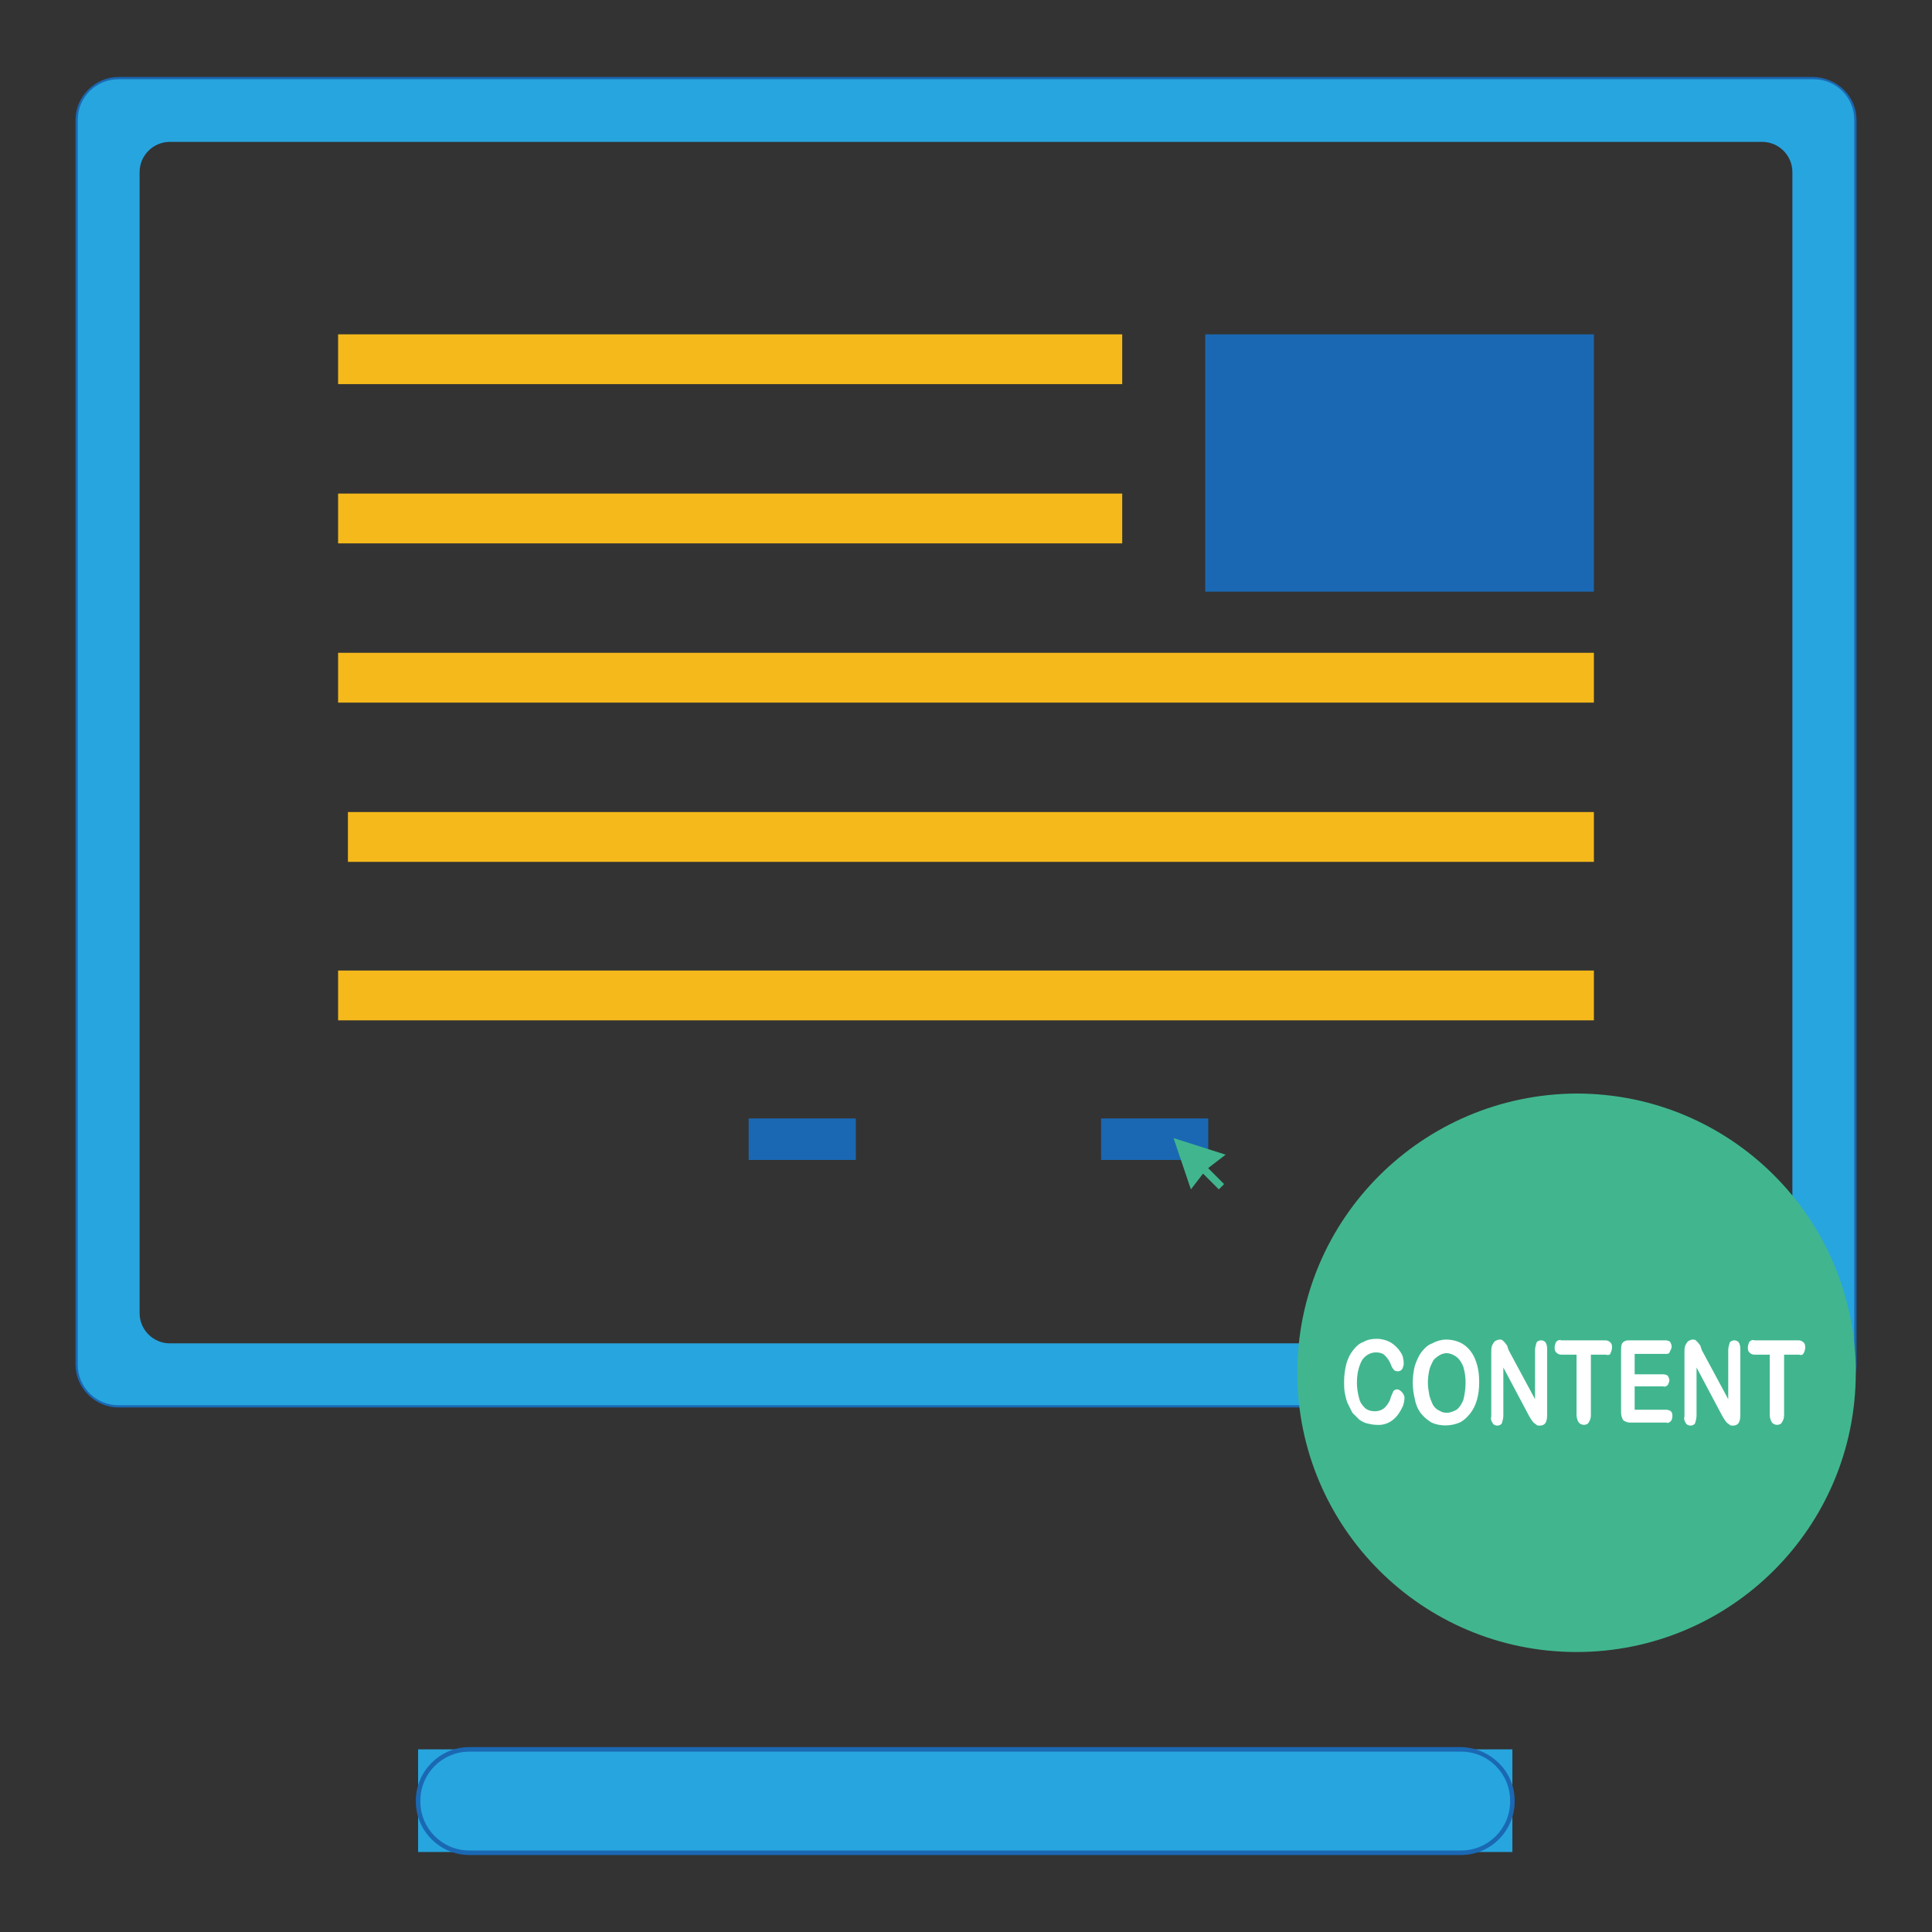 <?xml version="1.0" encoding="utf-8"?>
<!-- Svg Vector Icons : http://www.onlinewebfonts.com/icon -->
<!DOCTYPE svg PUBLIC "-//W3C//DTD SVG 1.1//EN" "http://www.w3.org/Graphics/SVG/1.1/DTD/svg11.dtd">
<svg version="1.1" xmlns="http://www.w3.org/2000/svg" xmlns:xlink="http://www.w3.org/1999/xlink" x="0px" y="0px" viewBox="0 0 256 256" enable-background="new 0 0 256 256" xml:space="preserve">
<rect x="0" y="0" width="256" height="256" fill="#333333" stroke="none"/>
<g> <path fill="#1a68b3" d="M240.3,10.8c2.8,0,5.1,2.3,5.1,5.1v164.9c0,2.8-2.3,5.1-5.1,5.1H15.7c-2.8,0-5.1-2.3-5.1-5.1V15.9 c0-2.8,2.3-5.1,5.1-5.1H240.3 M240.3,10.2H15.7c-3.1,0-5.7,2.6-5.7,5.7v164.9c0,3.1,2.6,5.7,5.7,5.7h224.6c3.1,0,5.7-2.6,5.7-5.7 V15.9C246,12.8,243.5,10.3,240.3,10.2z"/> <path fill="#27a5df" d="M240.3,10.5H15.7c-3,0-5.4,2.4-5.4,5.4v164.9c0,3,2.4,5.4,5.4,5.4h224.6c3,0,5.4-2.4,5.4-5.4V15.9 C245.7,12.9,243.3,10.5,240.3,10.5L240.3,10.5z M237.5,174c0,2.2-1.8,4-4,4h-211c-2.2,0-4-1.8-4-4V22.8c0-2.2,1.8-4,4-4h211 c2.2,0,4,1.8,4,4V174z"/> <path fill="#27a5df" d="M55.4,231.8h145v13.6h-145V231.8z"/> <path fill="#1a68b3" d="M193.6,232.1c3.6,0,6.5,2.9,6.5,6.5v0.1c0,3.6-2.9,6.5-6.5,6.5H62.2c-3.6,0-6.5-2.9-6.5-6.5v-0.1 c0-3.6,2.9-6.5,6.5-6.5L193.6,232.1 M193.6,231.5H62.2c-3.9,0-7.1,3.2-7.1,7.1v0.1c0,3.9,3.2,7.1,7.1,7.1h131.4 c3.9,0,7.1-3.2,7.1-7.1v-0.1C200.7,234.7,197.5,231.6,193.6,231.5z"/> <path fill="#41b68e" d="M171.9,181.9c0,20.4,16.5,37,37,37c20.4,0,37-16.5,37-37c0-20.4-16.5-37-37-37 C188.5,145,171.9,161.5,171.9,181.9L171.9,181.9z"/> <path fill="#ffffff" d="M186.1,185.2c0,0.4-0.1,0.8-0.2,1.1c-0.2,0.4-0.4,0.8-0.7,1.2c-0.7,0.9-1.7,1.4-2.8,1.3 c-0.4,0-0.9-0.1-1.3-0.2c-0.4-0.1-0.7-0.3-1-0.5c-0.3-0.3-0.6-0.6-0.9-0.9c-0.2-0.4-0.4-0.8-0.6-1.2c-0.2-0.4-0.3-0.9-0.4-1.4 c-0.1-0.5-0.1-1-0.1-1.5c0-0.8,0.1-1.6,0.3-2.4c0.2-0.7,0.5-1.3,0.9-1.8c0.4-0.5,0.8-0.9,1.4-1.1c0.5-0.3,1.1-0.4,1.7-0.4 c0.7,0,1.4,0.2,1.9,0.5c0.5,0.3,1,0.8,1.3,1.3c0.3,0.4,0.4,1,0.4,1.5c0,0.2-0.1,0.5-0.2,0.7c-0.2,0.3-0.6,0.4-1,0.2 c0,0-0.1,0-0.1-0.1c-0.2-0.2-0.3-0.4-0.4-0.7c-0.2-0.5-0.5-0.9-0.8-1.2c-0.3-0.3-0.7-0.4-1.2-0.4c-0.7,0-1.4,0.4-1.8,1 c-0.4,0.7-0.7,1.7-0.7,3c0,0.7,0.1,1.4,0.3,2.1c0.1,0.5,0.4,0.9,0.8,1.3c0.4,0.3,0.8,0.4,1.3,0.4c0.5,0,1-0.2,1.3-0.5 c0.4-0.4,0.7-0.9,0.8-1.4c0.1-0.2,0.2-0.5,0.3-0.7c0.1-0.2,0.3-0.3,0.5-0.3c0.2,0,0.4,0.1,0.6,0.3C186,184.7,186.1,185,186.1,185.2 z M191.6,177.5c0.8,0,1.7,0.2,2.4,0.7c0.7,0.5,1.2,1.2,1.5,2c0.4,1,0.5,2,0.5,3c0,0.8-0.1,1.6-0.3,2.3c-0.2,0.7-0.5,1.3-0.9,1.8 c-0.4,0.5-0.8,0.9-1.4,1.2c-1.2,0.5-2.6,0.5-3.7,0c-0.5-0.3-1-0.7-1.4-1.2c-0.4-0.5-0.7-1.2-0.8-1.8c-0.2-0.8-0.3-1.5-0.3-2.3 c0-0.8,0.1-1.6,0.3-2.3c0.2-0.6,0.5-1.3,0.9-1.8c0.4-0.5,0.8-0.9,1.4-1.1C190.3,177.7,191,177.5,191.6,177.5L191.6,177.5z  M194.2,183.2c0-0.7-0.1-1.4-0.3-2.1c-0.2-0.5-0.5-1-0.9-1.3c-0.4-0.3-0.9-0.5-1.3-0.5c-0.3,0-0.7,0.1-1,0.3 c-0.3,0.2-0.6,0.4-0.8,0.7c-0.2,0.4-0.4,0.8-0.5,1.2c-0.1,0.5-0.2,1.1-0.2,1.7c0,0.6,0.1,1.1,0.2,1.7c0.1,0.4,0.3,0.9,0.5,1.3 c0.2,0.3,0.5,0.6,0.8,0.7c0.3,0.2,0.6,0.3,1,0.3c0.5,0,0.9-0.2,1.3-0.4c0.4-0.3,0.7-0.8,0.9-1.3 C194.1,184.7,194.2,183.9,194.2,183.2L194.2,183.2z M199.9,178.9l3.5,6.5v-6.5c0-0.3,0.1-0.7,0.2-1c0.1-0.2,0.4-0.3,0.6-0.3 c0.2,0,0.5,0.1,0.6,0.3c0.2,0.3,0.2,0.6,0.2,1v8.6c0,1-0.3,1.4-1,1.4c-0.2,0-0.3,0-0.4-0.1c-0.1-0.1-0.3-0.2-0.4-0.3 c-0.1-0.1-0.2-0.3-0.3-0.4c-0.1-0.2-0.2-0.3-0.3-0.5l-3.4-6.4v6.4c0,0.3-0.1,0.7-0.2,1c-0.1,0.2-0.4,0.3-0.6,0.3 c-0.2,0-0.5-0.1-0.6-0.3c-0.2-0.3-0.3-0.6-0.2-0.9v-8.5c0-0.3,0-0.6,0.1-0.9c0.1-0.2,0.2-0.4,0.4-0.6c0.2-0.1,0.4-0.2,0.6-0.2 c0.1,0,0.3,0,0.4,0.1c0.1,0.1,0.2,0.2,0.3,0.3c0.1,0.1,0.2,0.3,0.3,0.4L199.9,178.9z M212.8,179.5h-2v8c0,0.4-0.1,0.7-0.3,1 c-0.1,0.2-0.4,0.3-0.6,0.3c-0.3,0-0.5-0.1-0.7-0.3c-0.2-0.3-0.3-0.7-0.3-1v-8h-2c-0.3,0-0.5-0.1-0.7-0.3c-0.2-0.2-0.2-0.4-0.2-0.7 c0-0.2,0.1-0.5,0.2-0.7c0.2-0.2,0.4-0.3,0.7-0.2h5.8c0.3,0,0.5,0.1,0.7,0.3c0.2,0.2,0.2,0.4,0.2,0.7c0,0.2-0.1,0.5-0.2,0.7 C213.4,179.5,213.1,179.6,212.8,179.5z M220.7,179.4h-4.1v2.7h3.8c0.2,0,0.5,0.1,0.6,0.2c0.1,0.2,0.2,0.4,0.2,0.6 c0,0.2-0.1,0.4-0.2,0.6c-0.2,0.2-0.4,0.3-0.6,0.2h-3.8v3.1h4.2c0.2,0,0.5,0.1,0.6,0.2c0.2,0.2,0.2,0.4,0.2,0.7 c0,0.2-0.1,0.5-0.2,0.6c-0.2,0.2-0.4,0.3-0.6,0.2H216c-0.3,0-0.6-0.1-0.9-0.3c-0.2-0.3-0.3-0.7-0.3-1v-8.3c0-0.3,0-0.5,0.1-0.8 c0.1-0.2,0.2-0.3,0.4-0.4c0.2-0.1,0.4-0.1,0.6-0.1h4.8c0.2,0,0.5,0.1,0.6,0.2c0.1,0.2,0.2,0.4,0.2,0.6c0,0.2-0.1,0.5-0.2,0.6 C221.2,179.4,221,179.4,220.7,179.4L220.7,179.4z M225.5,178.9l3.5,6.5v-6.5c0-0.3,0.1-0.7,0.2-1c0.1-0.2,0.4-0.3,0.6-0.3 c0.2,0,0.5,0.1,0.6,0.3c0.2,0.3,0.2,0.6,0.2,1v8.6c0,1-0.3,1.4-1,1.4c-0.2,0-0.3,0-0.4-0.1c-0.1-0.1-0.3-0.2-0.4-0.3 c-0.1-0.1-0.2-0.3-0.3-0.4c-0.1-0.2-0.2-0.3-0.3-0.5l-3.4-6.4v6.4c0,0.3-0.1,0.7-0.2,1c-0.1,0.2-0.4,0.3-0.6,0.3 c-0.2,0-0.5-0.1-0.6-0.3c-0.2-0.3-0.3-0.6-0.2-0.9v-8.5c0-0.3,0-0.6,0.1-0.9c0.1-0.2,0.2-0.4,0.4-0.6c0.2-0.1,0.4-0.2,0.6-0.2 c0.1,0,0.3,0,0.4,0.1c0.1,0.1,0.2,0.2,0.3,0.3c0.1,0.1,0.2,0.3,0.3,0.4L225.5,178.9z M238.4,179.5h-2v8c0,0.4-0.1,0.7-0.3,1 c-0.1,0.2-0.4,0.3-0.6,0.3c-0.3,0-0.5-0.1-0.7-0.3c-0.2-0.3-0.3-0.7-0.3-1v-8h-2c-0.3,0-0.5-0.1-0.7-0.3c-0.2-0.2-0.2-0.4-0.2-0.7 c0-0.2,0.1-0.5,0.2-0.7c0.2-0.2,0.4-0.3,0.7-0.2h5.8c0.3,0,0.5,0.1,0.7,0.3c0.2,0.2,0.2,0.4,0.2,0.7c0,0.2-0.1,0.5-0.2,0.7 C238.9,179.5,238.7,179.6,238.4,179.5z"/> <path fill="#f5b91b" d="M44.8,44.3h103.9v6.6H44.8V44.3z"/> <path fill="#f5b91b" d="M44.8,65.4h103.9V72H44.8V65.4z"/> <path fill="#f5b91b" d="M44.8,86.5h166.4v6.6H44.8V86.5z"/> <path fill="#f5b91b" d="M46.1,107.6h165.1v6.6H46.1V107.6L46.1,107.6z"/> <path fill="#f5b91b" d="M44.8,128.6h166.4v6.6H44.8V128.6z"/> <path fill="#1a68b3" d="M99.2,148.2h14.2v5.5H99.2V148.2z"/> <path fill="#1a68b3" d="M145.9,148.2h14.2v5.5h-14.2V148.2z"/> <path fill="#41b68e" d="M155.5,150.8l2.3,6.8l2-2.6l2.6-2L155.5,150.8z"/> <path fill="#41b68e" d="M159.2,155.3l0.7-0.7l2.3,2.3l-0.7,0.7L159.2,155.3z"/> <path fill="#1a68b3" d="M159.7,44.3h51.5v34.1h-51.5V44.3z"/></g>
</svg>